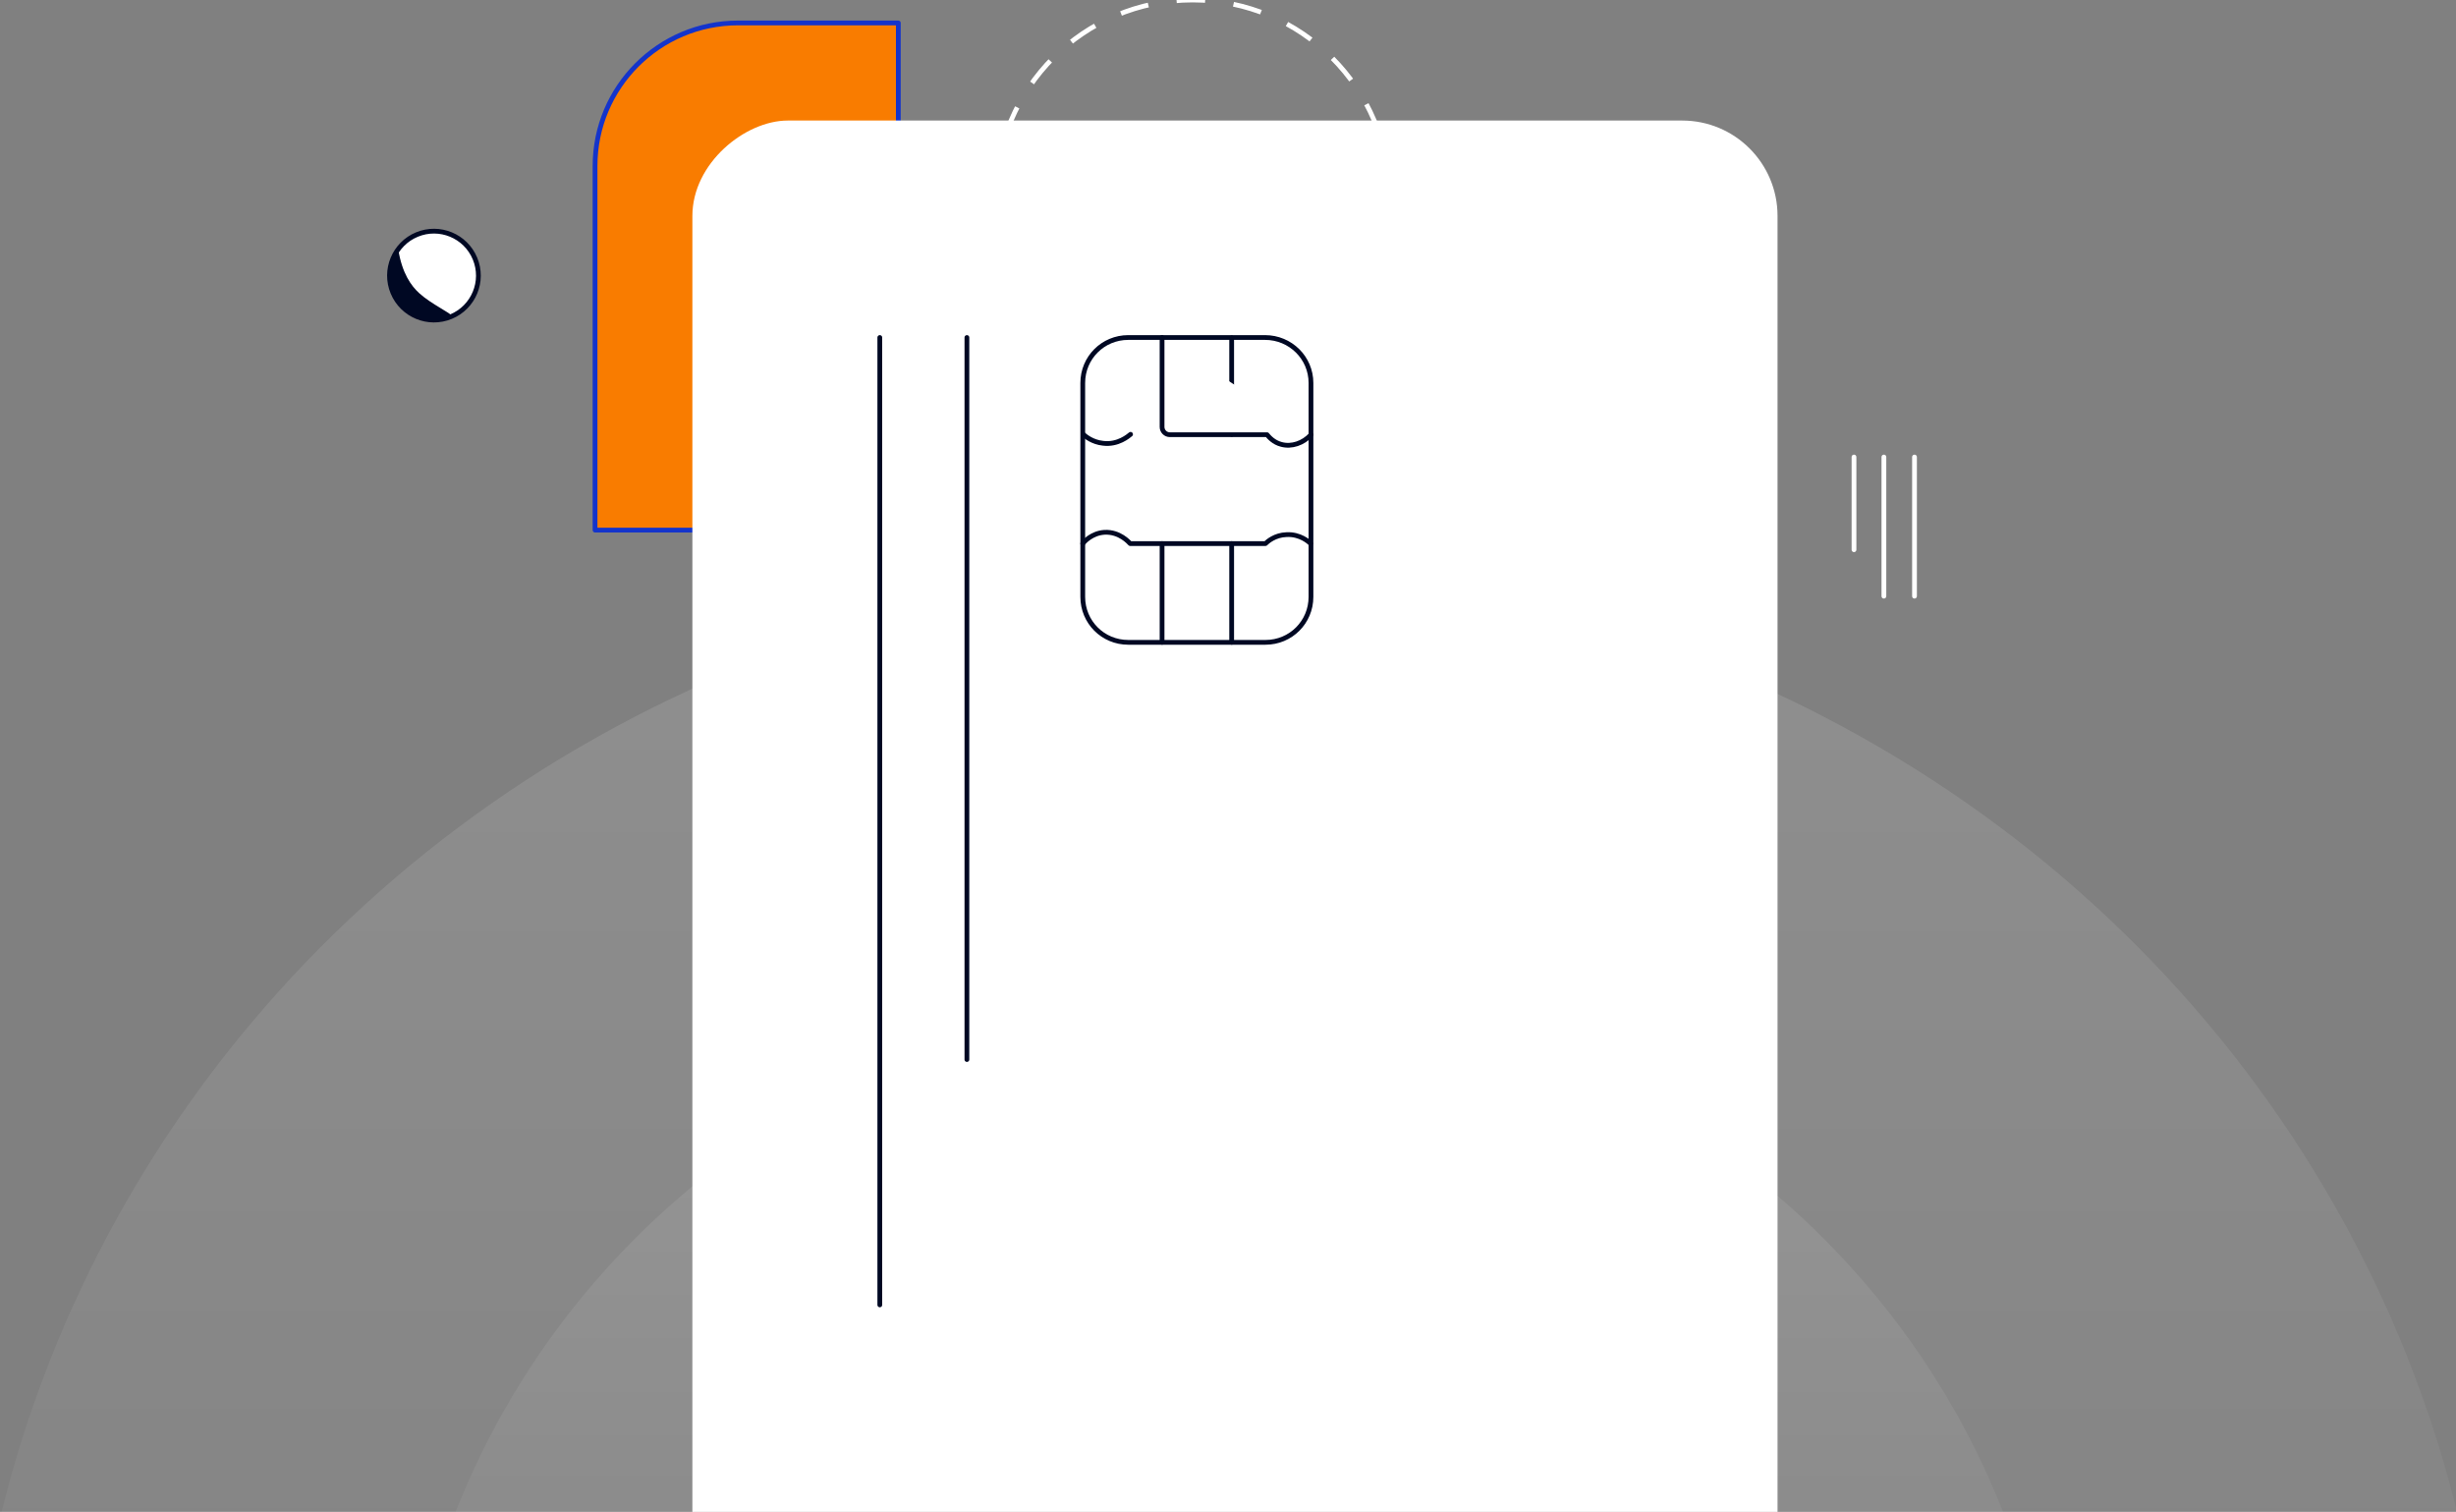 <svg width="515" height="317" viewBox="0 0 515 317" fill="none" xmlns="http://www.w3.org/2000/svg">
<rect x="0" y="0" width="515" height="317" fill="#808080" stroke="none"/>
<g clip-path="url(#clip0_4484_24408)">
<g opacity="0.35">
<ellipse cx="257.78" cy="377.126" rx="264.78" ry="257.126" fill="url(#paint0_linear_4484_24408)"/>
<ellipse cx="257.781" cy="377.126" rx="173.642" ry="168.622" fill="url(#paint1_linear_4484_24408)"/>
</g>
<path d="M208.783 41.3C208.783 64.11 227.274 82.601 250.083 82.601C272.893 82.601 291.384 64.11 291.384 41.3C291.384 18.491 272.893 -8.08259e-07 250.083 -1.8053e-06C227.274 -2.80234e-06 208.783 18.491 208.783 41.3Z" stroke="white" stroke-miterlimit="10" stroke-dasharray="6 6"/>
<path d="M82.384 61.355C84.354 66.11 89.806 68.368 94.561 66.399C99.317 64.429 101.575 58.977 99.605 54.222C97.635 49.466 92.183 47.208 87.428 49.178C82.673 51.148 80.415 56.6 82.384 61.355Z" fill="white" stroke="#000823" stroke-miterlimit="10" stroke-linecap="round" stroke-linejoin="round"/>
<path d="M94.599 66.174C90.078 67.973 86.479 65.943 86.479 65.943C82.327 63.59 81.912 58.654 81.912 58.331C81.727 55.378 83.019 53.209 83.527 52.379C84.311 57.269 86.203 59.945 87.956 61.514C90.447 63.775 94.83 65.805 94.599 66.174C94.599 66.174 94.645 66.174 94.599 66.174Z" fill="#000823"/>
<path d="M401.453 95.828L401.453 125.004" stroke="white" stroke-miterlimit="10" stroke-linecap="round" stroke-linejoin="round"/>
<path d="M395.035 95.828L395.035 125.004" stroke="white" stroke-miterlimit="10" stroke-linecap="round" stroke-linejoin="round"/>
<path d="M388.765 95.828L388.765 115.266" stroke="white" stroke-miterlimit="10" stroke-linecap="round" stroke-linejoin="round"/>
<path d="M160.443 72.774C160.386 72.83 160.047 73.254 159.426 73.282C158.72 73.31 158.296 72.83 158.268 72.774C156.207 72.774 154.145 72.774 152.084 72.774C151.999 72.858 151.66 73.169 151.124 73.197C150.503 73.225 150.079 72.858 150.023 72.774" fill="#F97C00"/>
<path d="M158.268 77.744C158.353 77.659 158.833 77.264 159.539 77.321C160.019 77.377 160.33 77.631 160.443 77.744" fill="#F97C00"/>
<path d="M156.8 82.205L156.8 78.111C156.8 77.913 156.631 77.743 156.433 77.743L151.971 77.743C151.887 77.63 151.661 77.376 151.322 77.292C150.842 77.15 150.334 77.348 149.967 77.743" fill="#F97C00"/>
<path d="M149.995 80.115L149.995 70.317C149.995 69.159 150.927 68.227 152.085 68.227L156.829 68.227L158.382 68.227C159.54 68.227 160.472 69.159 160.472 70.317L160.472 80.115C160.472 81.273 159.54 82.205 158.382 82.205L152.085 82.205C150.927 82.205 149.995 81.273 149.995 80.115Z" fill="#F97C00"/>
<path d="M124.776 111.154L124.776 34.81C124.776 18.242 138.208 4.81 154.776 4.81L188.369 4.81L188.369 111.154L124.776 111.154Z" fill="#F97C00" stroke="#1434CB" stroke-miterlimit="10" stroke-linecap="round" stroke-linejoin="round"/>
<rect x="372.733" y="25.275" width="379.585" height="227.547" rx="20" transform="rotate(90 372.733 25.275)" fill="white"/>
<path d="M202.75 70.768L202.75 222.163" stroke="#000823" stroke-miterlimit="10" stroke-linecap="round" stroke-linejoin="round"/>
<path d="M184.487 70.768L184.487 273.606" stroke="#000823" stroke-miterlimit="10" stroke-linecap="round" stroke-linejoin="round"/>
<path d="M243.675 113.977L243.675 134.684" stroke="#000823" stroke-miterlimit="10" stroke-linecap="round" stroke-linejoin="round"/>
<path d="M258.268 113.977L258.268 134.684" stroke="#000823" stroke-miterlimit="10" stroke-linecap="round" stroke-linejoin="round"/>
<path d="M258.268 70.85L258.268 91.068" stroke="#000823" stroke-miterlimit="10" stroke-linecap="round" stroke-linejoin="round"/>
<path d="M227.043 113.976C227.288 113.65 228.919 111.775 231.609 111.612C234.788 111.449 236.745 113.732 236.99 113.976C246.447 113.976 255.904 113.976 265.361 113.976C265.769 113.568 267.318 112.183 269.763 112.101C272.617 111.938 274.492 113.65 274.818 113.976" fill="white"/>
<path d="M227.043 113.976C227.288 113.65 228.919 111.775 231.609 111.612C234.788 111.449 236.745 113.732 236.99 113.976C246.447 113.976 255.904 113.976 265.361 113.976C265.769 113.568 267.318 112.183 269.763 112.101C272.617 111.938 274.492 113.65 274.818 113.976" stroke="#000823" stroke-miterlimit="10" stroke-linecap="round" stroke-linejoin="round"/>
<path d="M237.07 91.068C236.662 91.394 234.461 93.351 231.282 92.944C229.08 92.699 227.694 91.558 227.124 91.068" fill="white"/>
<path d="M237.07 91.068C236.662 91.394 234.461 93.351 231.282 92.944C229.08 92.699 227.694 91.558 227.124 91.068" stroke="#000823" stroke-miterlimit="10" stroke-linecap="round" stroke-linejoin="round"/>
<path d="M243.674 70.768L243.674 89.519C243.674 90.415 244.408 91.149 245.305 91.149L265.687 91.149C266.094 91.638 267.073 92.78 268.703 93.187C270.823 93.758 273.269 92.943 274.899 91.149" fill="white"/>
<path d="M243.674 70.768L243.674 89.519C243.674 90.415 244.408 91.149 245.305 91.149L265.687 91.149C266.094 91.638 267.073 92.78 268.703 93.187C270.823 93.758 273.269 92.943 274.899 91.149" stroke="#000823" stroke-miterlimit="10" stroke-linecap="round" stroke-linejoin="round"/>
<path d="M274.899 80.306L274.899 125.146C274.899 130.445 270.66 134.685 265.361 134.685L243.674 134.685L236.582 134.685C231.282 134.685 227.043 130.445 227.043 125.146L227.043 80.306C227.043 75.007 231.282 70.768 236.582 70.768L265.279 70.768C270.578 70.768 274.899 75.007 274.899 80.306Z" stroke="#000823" stroke-miterlimit="10" stroke-linecap="round" stroke-linejoin="round"/>
</g>
<defs>
<linearGradient id="paint0_linear_4484_24408" x1="257.78" y1="120" x2="257.78" y2="428.608" gradientUnits="userSpaceOnUse">
<stop stop-color="white" stop-opacity="0.35"/>
<stop offset="1" stop-color="white" stop-opacity="0"/>
</linearGradient>
<linearGradient id="paint1_linear_4484_24408" x1="257.781" y1="208.504" x2="257.781" y2="410.888" gradientUnits="userSpaceOnUse">
<stop stop-color="white" stop-opacity="0.35"/>
<stop offset="1" stop-color="white" stop-opacity="0"/>
</linearGradient>
<clipPath id="clip0_4484_24408">
<rect width="515" height="317" fill="white"/>
</clipPath>
</defs>
</svg>
